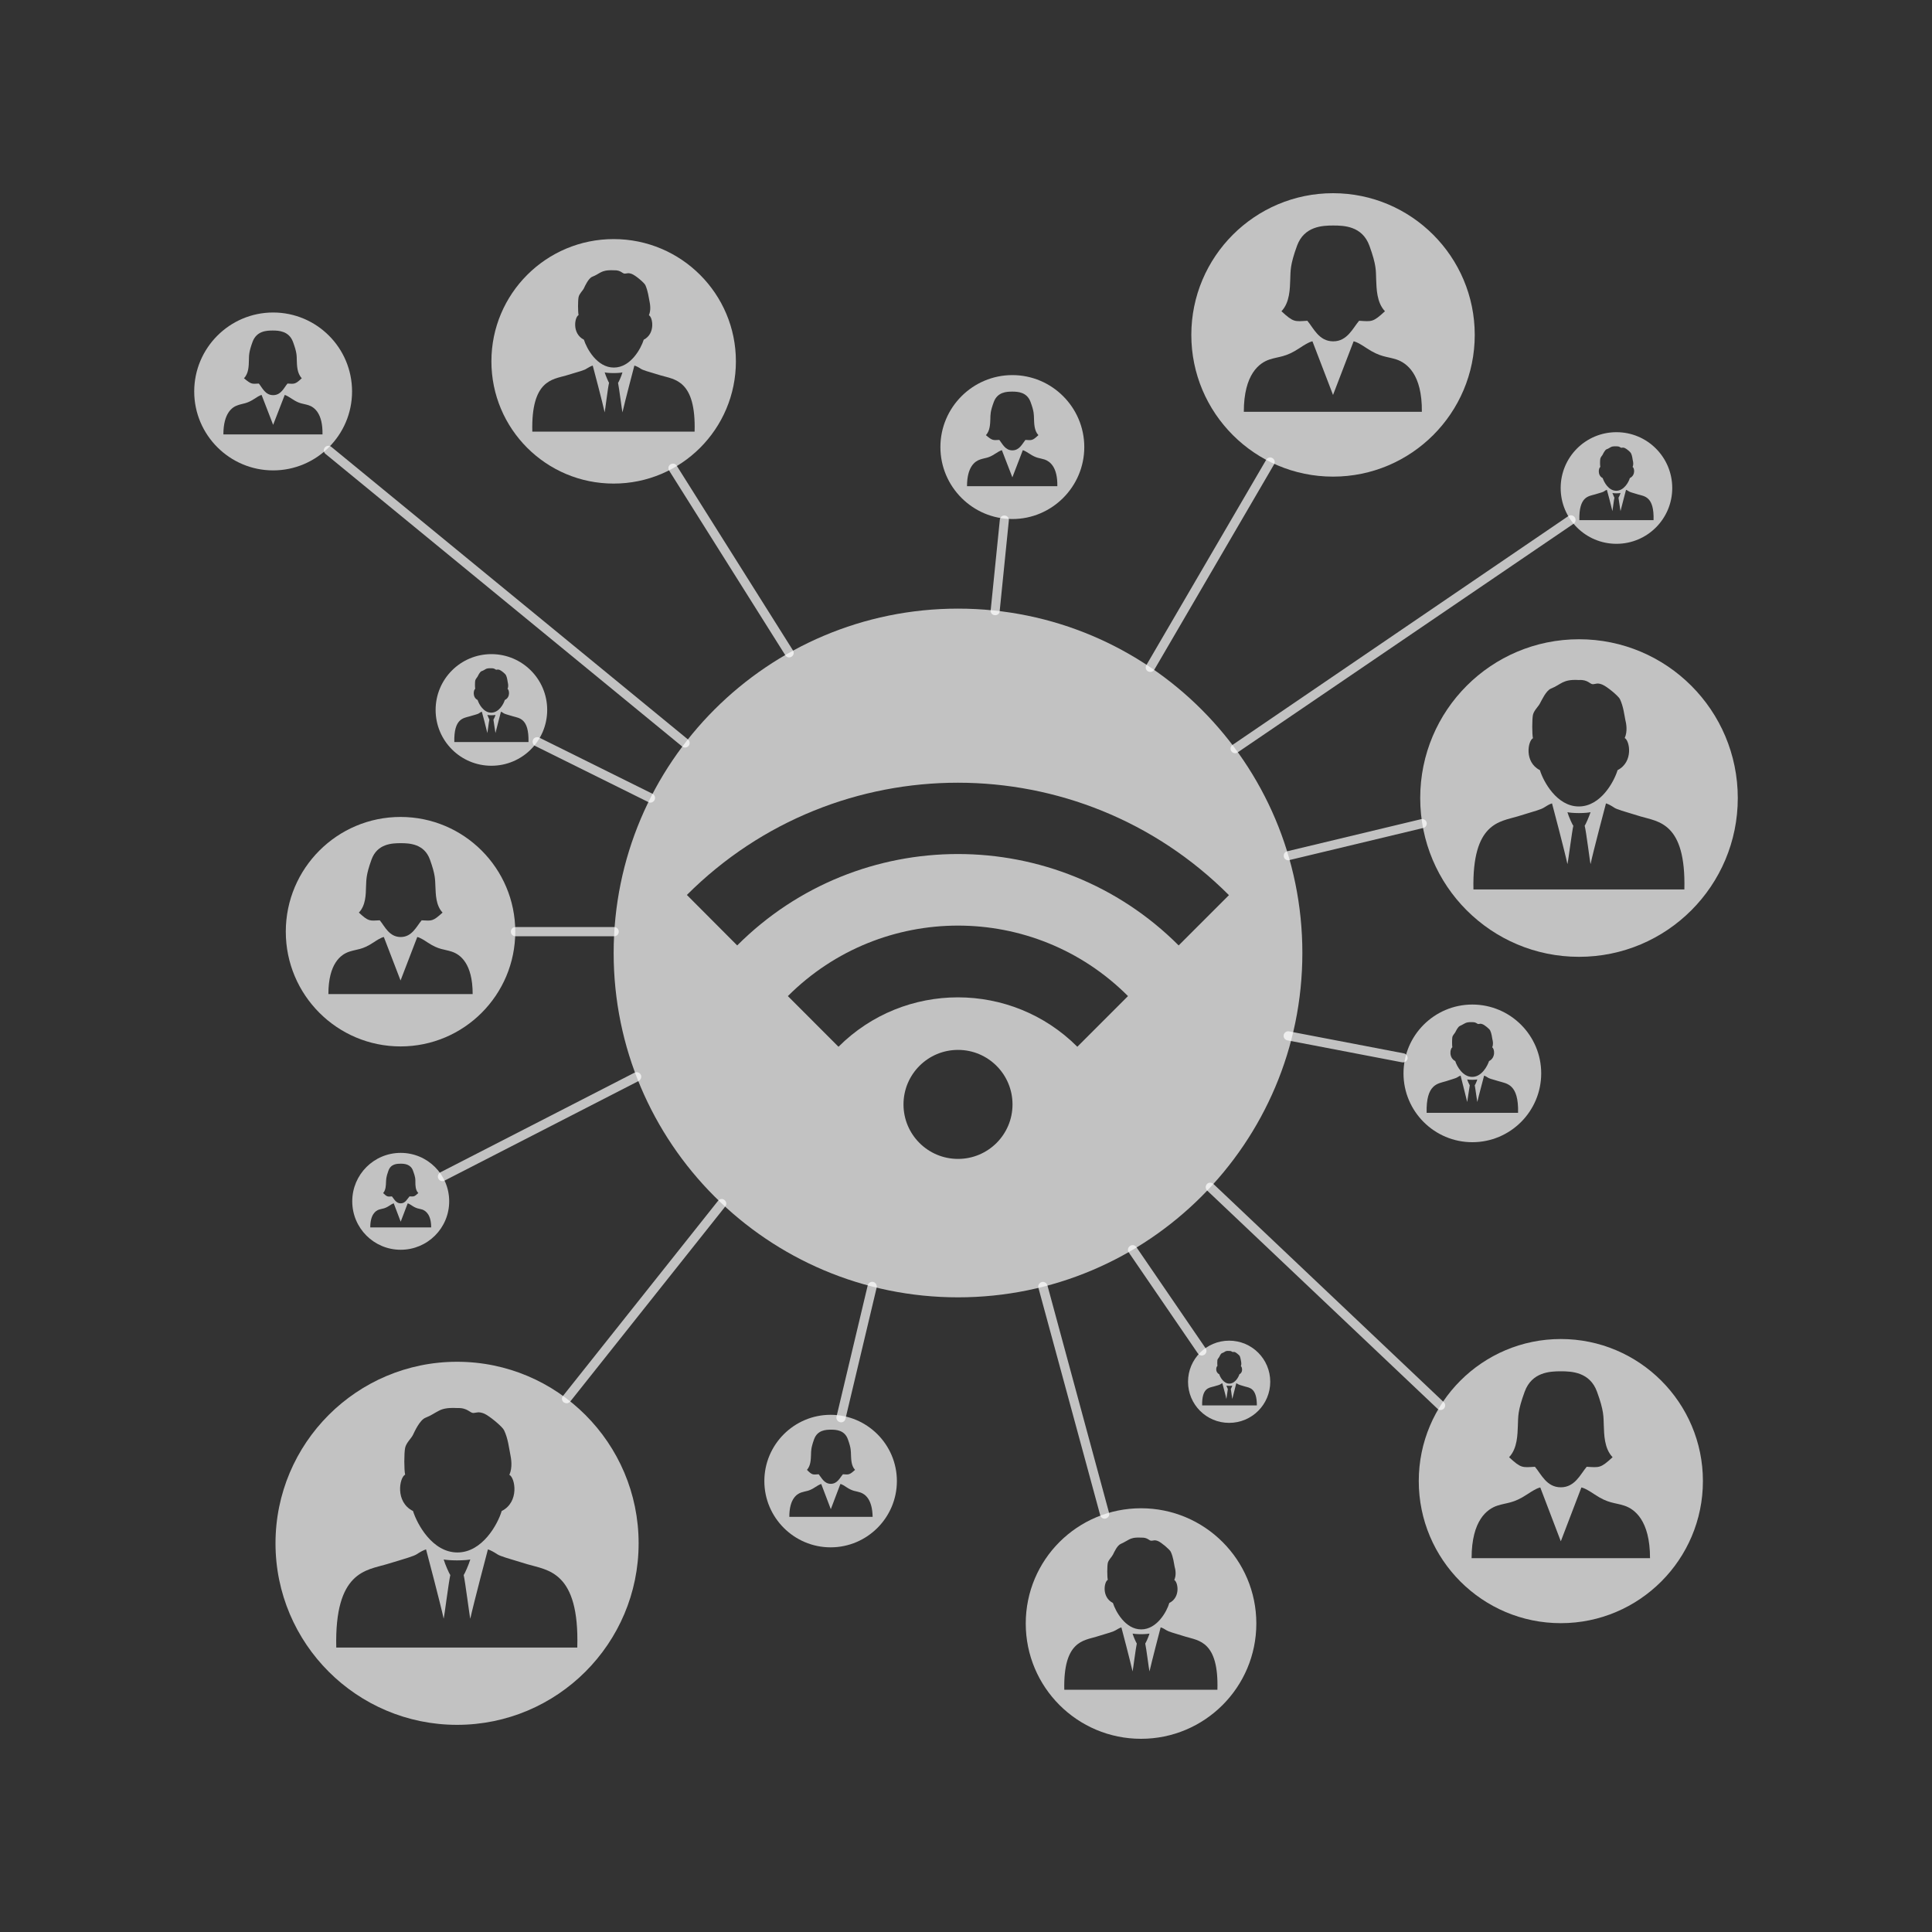 <svg width="40" height="40" viewBox="0 0 40 40" fill="none" xmlns="http://www.w3.org/2000/svg">
<rect x="0" y="0" width="40" height="40" fill="#333333" stroke="none"/>
<path d="M19.835 12.601C15.897 12.601 12.705 15.793 12.705 19.73C12.705 23.667 15.897 26.86 19.835 26.86C23.772 26.86 26.964 23.667 26.964 19.73C26.964 15.793 23.772 12.601 19.835 12.601ZM19.835 23.994C19.211 23.994 18.706 23.489 18.706 22.866C18.706 22.242 19.211 21.737 19.835 21.737C20.458 21.737 20.963 22.242 20.963 22.866C20.963 23.489 20.458 23.994 19.835 23.994ZM22.305 21.672C20.941 20.308 18.725 20.308 17.36 21.672L16.312 20.623C18.258 18.677 21.412 18.677 23.354 20.623L22.305 21.672ZM24.403 19.574C21.879 17.051 17.786 17.051 15.263 19.574L14.221 18.529C17.323 15.428 22.347 15.432 25.444 18.533L24.403 19.574Z" fill="white" fill-opacity="0.7"/>
<path d="M9.463 28.194C7.388 28.194 5.704 29.878 5.704 31.953C5.704 34.028 7.388 35.711 9.463 35.711C11.538 35.711 13.222 34.028 13.222 31.953C13.222 29.878 11.538 28.194 9.463 28.194ZM8.388 30.531C8.365 30.436 8.365 30.083 8.388 29.976C8.41 29.87 8.517 29.779 8.551 29.706C8.585 29.634 8.692 29.399 8.809 29.353C8.927 29.307 9.007 29.247 9.079 29.212C9.148 29.174 9.243 29.14 9.467 29.152C9.687 29.144 9.725 29.258 9.805 29.254C9.87 29.25 9.904 29.22 10.022 29.266C10.136 29.315 10.402 29.539 10.436 29.611C10.52 29.786 10.539 29.988 10.562 30.094C10.584 30.201 10.615 30.379 10.546 30.535C10.664 30.592 10.759 31.097 10.387 31.284C10.307 31.553 9.988 32.142 9.471 32.142C8.95 32.142 8.635 31.553 8.551 31.284C8.175 31.097 8.27 30.588 8.388 30.531ZM11.952 34.111C10.964 34.111 9.459 34.111 9.459 34.111C9.459 34.111 7.951 34.111 6.962 34.111C6.924 32.526 7.59 32.511 8.004 32.386C8.422 32.26 8.566 32.219 8.631 32.177C8.688 32.139 8.76 32.097 8.821 32.078C8.825 32.089 9.129 33.245 9.186 33.514C9.197 33.484 9.292 32.735 9.323 32.61C9.304 32.587 9.216 32.393 9.186 32.287C9.22 32.295 9.326 32.306 9.463 32.306C9.6 32.306 9.706 32.295 9.737 32.287C9.706 32.393 9.619 32.587 9.6 32.61C9.63 32.732 9.725 33.484 9.737 33.514C9.794 33.245 10.098 32.089 10.102 32.078C10.162 32.097 10.235 32.139 10.292 32.177C10.36 32.222 10.505 32.26 10.919 32.386C11.337 32.511 11.998 32.526 11.952 34.111Z" fill="white" fill-opacity="0.7"/>
<path d="M30.483 20.798C29.697 20.798 29.058 21.437 29.058 22.223C29.058 23.01 29.697 23.648 30.483 23.648C31.27 23.648 31.909 23.01 31.909 22.223C31.909 21.437 31.27 20.798 30.483 20.798ZM30.069 21.684C30.062 21.649 30.062 21.516 30.069 21.475C30.077 21.433 30.115 21.399 30.13 21.372C30.145 21.345 30.183 21.258 30.229 21.239C30.274 21.22 30.305 21.197 30.331 21.186C30.358 21.171 30.396 21.159 30.48 21.163C30.563 21.159 30.578 21.201 30.609 21.201C30.636 21.201 30.647 21.186 30.693 21.205C30.738 21.22 30.841 21.307 30.852 21.334C30.883 21.399 30.89 21.475 30.898 21.516C30.909 21.558 30.921 21.623 30.894 21.684C30.94 21.706 30.974 21.896 30.829 21.969C30.795 22.071 30.677 22.296 30.48 22.296C30.282 22.296 30.16 22.071 30.13 21.969C29.989 21.896 30.024 21.706 30.069 21.684ZM31.43 23.04C31.054 23.04 30.483 23.04 30.483 23.04C30.483 23.04 29.913 23.04 29.537 23.04C29.522 22.44 29.773 22.436 29.933 22.387C30.088 22.337 30.145 22.322 30.168 22.307C30.191 22.292 30.218 22.276 30.24 22.269C30.24 22.276 30.354 22.713 30.377 22.816C30.381 22.801 30.419 22.52 30.43 22.47C30.423 22.463 30.389 22.39 30.377 22.349C30.392 22.352 30.43 22.356 30.483 22.356C30.533 22.356 30.575 22.352 30.586 22.349C30.575 22.387 30.541 22.463 30.533 22.47C30.544 22.52 30.582 22.805 30.586 22.816C30.609 22.71 30.727 22.273 30.727 22.269C30.75 22.276 30.776 22.292 30.799 22.307C30.822 22.326 30.875 22.341 31.035 22.387C31.194 22.436 31.445 22.44 31.43 23.04Z" fill="white" fill-opacity="0.7"/>
<path d="M23.624 31.227C22.305 31.227 21.237 32.294 21.237 33.613C21.237 34.932 22.305 36 23.624 36C24.942 36 26.011 34.932 26.011 33.613C26.011 32.294 24.942 31.227 23.624 31.227ZM22.936 32.709C22.921 32.652 22.921 32.428 22.936 32.359C22.951 32.294 23.02 32.234 23.042 32.188C23.065 32.142 23.13 31.994 23.206 31.964C23.278 31.933 23.331 31.895 23.377 31.873C23.422 31.85 23.483 31.827 23.624 31.835C23.764 31.827 23.791 31.903 23.84 31.899C23.882 31.899 23.901 31.876 23.977 31.907C24.049 31.937 24.217 32.082 24.239 32.127C24.293 32.241 24.304 32.367 24.319 32.435C24.338 32.5 24.357 32.614 24.312 32.712C24.388 32.751 24.448 33.07 24.209 33.188C24.16 33.362 23.954 33.735 23.628 33.735C23.297 33.735 23.096 33.359 23.042 33.188C22.803 33.066 22.86 32.747 22.936 32.709ZM25.205 34.985C24.578 34.985 23.62 34.985 23.62 34.985C23.62 34.985 22.662 34.985 22.035 34.985C22.012 33.978 22.434 33.967 22.696 33.887C22.962 33.807 23.054 33.781 23.096 33.754C23.134 33.731 23.179 33.705 23.217 33.693C23.221 33.701 23.411 34.434 23.449 34.605C23.456 34.582 23.517 34.107 23.536 34.028C23.525 34.012 23.468 33.891 23.449 33.822C23.468 33.826 23.536 33.834 23.624 33.834C23.711 33.834 23.78 33.826 23.799 33.822C23.78 33.891 23.723 34.012 23.711 34.028C23.73 34.107 23.791 34.586 23.799 34.605C23.837 34.434 24.027 33.701 24.03 33.693C24.068 33.701 24.114 33.731 24.152 33.754C24.194 33.781 24.289 33.807 24.551 33.887C24.813 33.967 25.235 33.978 25.205 34.985Z" fill="white" fill-opacity="0.7"/>
<path d="M10.174 13.543C9.535 13.543 9.019 14.06 9.019 14.698C9.019 15.337 9.535 15.854 10.174 15.854C10.812 15.854 11.329 15.337 11.329 14.698C11.329 14.06 10.812 13.543 10.174 13.543ZM9.839 14.261C9.832 14.231 9.832 14.124 9.839 14.09C9.847 14.056 9.877 14.029 9.889 14.007C9.9 13.984 9.934 13.912 9.969 13.896C10.007 13.885 10.03 13.866 10.052 13.855C10.071 13.843 10.102 13.832 10.17 13.836C10.242 13.832 10.254 13.866 10.277 13.866C10.299 13.866 10.307 13.855 10.345 13.87C10.383 13.885 10.463 13.953 10.474 13.976C10.501 14.029 10.505 14.09 10.512 14.124C10.52 14.159 10.531 14.212 10.508 14.261C10.543 14.28 10.573 14.436 10.451 14.493C10.428 14.573 10.33 14.755 10.17 14.755C10.011 14.755 9.915 14.577 9.889 14.493C9.775 14.436 9.805 14.28 9.839 14.261ZM10.942 15.363C10.638 15.363 10.174 15.363 10.174 15.363C10.174 15.363 9.71 15.363 9.406 15.363C9.395 14.873 9.596 14.869 9.725 14.831C9.855 14.793 9.9 14.782 9.919 14.767C9.934 14.755 9.957 14.74 9.976 14.736C9.98 14.74 10.071 15.094 10.09 15.177C10.094 15.17 10.121 14.938 10.132 14.9C10.128 14.892 10.102 14.835 10.09 14.801C10.098 14.805 10.132 14.809 10.174 14.809C10.216 14.809 10.246 14.805 10.258 14.801C10.25 14.835 10.223 14.892 10.216 14.9C10.223 14.938 10.254 15.166 10.258 15.177C10.277 15.094 10.371 14.74 10.371 14.736C10.39 14.74 10.409 14.755 10.428 14.767C10.451 14.782 10.493 14.793 10.622 14.831C10.752 14.869 10.953 14.873 10.942 15.363Z" fill="white" fill-opacity="0.7"/>
<path d="M25.448 27.757C24.977 27.757 24.597 28.137 24.597 28.608C24.597 29.079 24.977 29.459 25.448 29.459C25.919 29.459 26.299 29.079 26.299 28.608C26.299 28.137 25.919 27.757 25.448 27.757ZM25.205 28.281C25.201 28.258 25.201 28.179 25.205 28.156C25.212 28.133 25.235 28.11 25.243 28.095C25.25 28.08 25.273 28.026 25.3 28.015C25.326 28.008 25.345 27.992 25.361 27.985C25.376 27.973 25.399 27.966 25.448 27.97C25.497 27.966 25.505 27.992 25.524 27.992C25.539 27.992 25.547 27.985 25.573 27.996C25.6 28.008 25.661 28.061 25.668 28.076C25.684 28.118 25.691 28.163 25.695 28.186C25.699 28.209 25.706 28.251 25.691 28.285C25.718 28.3 25.741 28.414 25.661 28.452C25.642 28.513 25.57 28.646 25.452 28.646C25.334 28.646 25.262 28.513 25.243 28.452C25.155 28.41 25.178 28.296 25.205 28.281ZM25.456 29.098C25.456 29.098 25.113 29.098 24.889 29.098C24.882 28.737 25.03 28.733 25.125 28.707C25.216 28.68 25.25 28.673 25.266 28.661C25.277 28.654 25.292 28.642 25.307 28.638C25.307 28.642 25.38 28.904 25.391 28.965C25.395 28.958 25.414 28.787 25.421 28.76C25.418 28.756 25.399 28.711 25.391 28.688C25.395 28.688 25.421 28.692 25.452 28.692C25.482 28.692 25.505 28.692 25.513 28.688C25.505 28.711 25.486 28.756 25.482 28.76C25.49 28.787 25.509 28.958 25.513 28.965C25.528 28.904 25.596 28.642 25.596 28.638C25.608 28.642 25.627 28.654 25.638 28.661C25.653 28.669 25.684 28.68 25.779 28.707C25.87 28.733 26.022 28.737 26.022 29.098C25.798 29.098 25.456 29.098 25.456 29.098Z" fill="white" fill-opacity="0.7"/>
<path d="M33.467 8.948C32.828 8.948 32.312 9.465 32.312 10.104C32.312 10.742 32.828 11.259 33.467 11.259C34.105 11.259 34.622 10.742 34.622 10.104C34.622 9.465 34.105 8.948 33.467 8.948ZM33.133 9.667C33.125 9.636 33.125 9.53 33.133 9.496C33.14 9.461 33.171 9.435 33.182 9.412C33.193 9.389 33.228 9.317 33.262 9.302C33.3 9.29 33.323 9.271 33.345 9.26C33.364 9.248 33.395 9.237 33.463 9.241C33.535 9.237 33.547 9.271 33.57 9.271C33.592 9.271 33.6 9.26 33.638 9.275C33.676 9.29 33.756 9.359 33.767 9.382C33.794 9.435 33.798 9.496 33.805 9.53C33.813 9.564 33.824 9.617 33.801 9.667C33.839 9.686 33.866 9.838 33.744 9.898C33.722 9.978 33.623 10.161 33.463 10.161C33.304 10.161 33.209 9.982 33.182 9.898C33.068 9.841 33.098 9.686 33.133 9.667ZM34.235 10.769C33.931 10.769 33.467 10.769 33.467 10.769C33.467 10.769 33.003 10.769 32.699 10.769C32.688 10.278 32.889 10.275 33.019 10.237C33.148 10.199 33.193 10.187 33.212 10.172C33.228 10.161 33.25 10.145 33.269 10.142C33.273 10.145 33.364 10.499 33.383 10.582C33.387 10.575 33.414 10.343 33.425 10.305C33.421 10.297 33.395 10.24 33.383 10.206C33.391 10.21 33.425 10.214 33.467 10.214C33.509 10.214 33.539 10.21 33.551 10.206C33.543 10.24 33.516 10.297 33.509 10.305C33.516 10.343 33.547 10.571 33.551 10.582C33.57 10.499 33.665 10.145 33.665 10.142C33.684 10.145 33.703 10.161 33.722 10.172C33.744 10.187 33.786 10.199 33.915 10.237C34.045 10.275 34.25 10.278 34.235 10.769Z" fill="white" fill-opacity="0.7"/>
<path d="M12.705 4.95C11.306 4.95 10.174 6.083 10.174 7.481C10.174 8.88 11.306 10.012 12.705 10.012C14.104 10.012 15.236 8.88 15.236 7.481C15.236 6.083 14.104 4.95 12.705 4.95ZM11.979 6.523C11.964 6.459 11.964 6.223 11.979 6.151C11.994 6.079 12.066 6.018 12.089 5.969C12.112 5.919 12.184 5.76 12.264 5.729C12.344 5.699 12.397 5.657 12.447 5.634C12.496 5.611 12.557 5.589 12.709 5.596C12.857 5.589 12.884 5.668 12.937 5.665C12.979 5.665 13.001 5.642 13.081 5.672C13.161 5.703 13.34 5.855 13.362 5.904C13.416 6.026 13.431 6.159 13.446 6.231C13.461 6.303 13.48 6.421 13.435 6.527C13.514 6.565 13.575 6.907 13.328 7.033C13.271 7.215 13.058 7.61 12.709 7.61C12.359 7.61 12.146 7.215 12.089 7.033C11.835 6.904 11.899 6.561 11.979 6.523ZM14.381 8.937C13.716 8.937 12.701 8.937 12.701 8.937C12.701 8.937 11.686 8.937 11.021 8.937C10.995 7.869 11.439 7.857 11.721 7.774C12.002 7.69 12.101 7.664 12.143 7.633C12.184 7.61 12.23 7.58 12.272 7.569C12.275 7.58 12.481 8.355 12.519 8.538C12.526 8.515 12.587 8.009 12.61 7.926C12.598 7.911 12.541 7.781 12.519 7.709C12.541 7.717 12.614 7.724 12.705 7.724C12.796 7.724 12.865 7.717 12.887 7.709C12.868 7.781 12.811 7.911 12.796 7.926C12.815 8.013 12.88 8.515 12.887 8.538C12.929 8.351 13.131 7.576 13.134 7.569C13.176 7.58 13.226 7.607 13.264 7.633C13.309 7.664 13.404 7.69 13.685 7.774C13.967 7.857 14.411 7.869 14.381 8.937Z" fill="white" fill-opacity="0.7"/>
<path d="M32.692 13.235C30.875 13.235 29.404 14.706 29.404 16.523C29.404 18.339 30.875 19.81 32.692 19.81C34.508 19.81 35.979 18.339 35.979 16.523C35.979 14.706 34.508 13.235 32.692 13.235ZM31.738 15.284C31.719 15.204 31.719 14.892 31.738 14.801C31.757 14.71 31.852 14.626 31.882 14.565C31.916 14.505 32.008 14.299 32.11 14.257C32.213 14.216 32.285 14.162 32.346 14.132C32.41 14.102 32.49 14.067 32.688 14.079C32.882 14.067 32.916 14.17 32.984 14.166C33.041 14.162 33.072 14.132 33.174 14.174C33.277 14.216 33.509 14.413 33.539 14.474C33.611 14.626 33.63 14.805 33.649 14.896C33.672 14.987 33.699 15.143 33.638 15.28C33.741 15.333 33.824 15.774 33.49 15.945C33.418 16.184 33.14 16.697 32.688 16.697C32.232 16.697 31.954 16.18 31.882 15.945C31.552 15.778 31.635 15.337 31.738 15.284ZM34.873 18.415C34.011 18.415 32.692 18.415 32.692 18.415C32.692 18.415 31.373 18.415 30.506 18.415C30.476 17.028 31.054 17.013 31.419 16.903C31.783 16.792 31.909 16.758 31.966 16.72C32.019 16.686 32.08 16.648 32.133 16.633C32.137 16.644 32.403 17.655 32.452 17.891C32.464 17.86 32.547 17.207 32.574 17.096C32.555 17.077 32.479 16.91 32.452 16.815C32.479 16.823 32.57 16.834 32.692 16.834C32.809 16.834 32.904 16.823 32.931 16.815C32.901 16.906 32.828 17.074 32.809 17.096C32.84 17.207 32.92 17.864 32.931 17.891C32.98 17.651 33.247 16.644 33.25 16.633C33.304 16.648 33.368 16.686 33.418 16.72C33.475 16.758 33.6 16.792 33.965 16.903C34.33 17.013 34.907 17.024 34.873 18.415Z" fill="white" fill-opacity="0.7"/>
<path d="M20.96 7.766C20.139 7.766 19.47 8.435 19.47 9.256C19.47 10.077 20.139 10.746 20.96 10.746C21.78 10.746 22.449 10.077 22.449 9.256C22.449 8.435 21.78 7.766 20.96 7.766ZM20.504 8.675C20.507 8.583 20.5 8.526 20.576 8.321C20.652 8.116 20.842 8.108 20.956 8.108C21.07 8.108 21.26 8.116 21.336 8.321C21.412 8.526 21.404 8.583 21.408 8.675C21.412 8.77 21.412 8.918 21.499 9.009C21.374 9.127 21.363 9.115 21.23 9.108C21.165 9.188 21.108 9.324 20.96 9.324C20.811 9.324 20.754 9.188 20.69 9.108C20.557 9.115 20.545 9.123 20.412 9.009C20.5 8.918 20.5 8.766 20.504 8.675ZM20.956 10.066C20.956 10.066 20.515 10.066 20.021 10.066C20.021 9.666 20.184 9.549 20.291 9.514C20.397 9.476 20.458 9.492 20.606 9.393C20.716 9.321 20.743 9.321 20.743 9.321L20.96 9.883L21.176 9.321C21.176 9.321 21.203 9.321 21.313 9.393C21.461 9.492 21.522 9.48 21.628 9.514C21.735 9.552 21.898 9.666 21.891 10.066C21.401 10.066 20.956 10.066 20.956 10.066Z" fill="white" fill-opacity="0.7"/>
<path d="M8.296 23.869C7.742 23.869 7.293 24.317 7.293 24.872C7.293 25.427 7.742 25.875 8.296 25.875C8.851 25.875 9.3 25.427 9.3 24.872C9.3 24.317 8.851 23.869 8.296 23.869ZM7.992 24.477C7.996 24.416 7.992 24.374 8.042 24.238C8.091 24.097 8.22 24.093 8.296 24.093C8.372 24.093 8.502 24.101 8.551 24.238C8.604 24.378 8.6 24.416 8.6 24.477C8.6 24.538 8.6 24.64 8.661 24.701C8.574 24.781 8.57 24.773 8.479 24.77C8.433 24.819 8.395 24.914 8.296 24.914C8.198 24.914 8.16 24.823 8.114 24.77C8.023 24.777 8.015 24.781 7.932 24.701C7.989 24.64 7.989 24.538 7.992 24.477ZM8.296 25.412C8.296 25.412 7.996 25.412 7.666 25.412C7.666 25.146 7.776 25.066 7.848 25.043C7.92 25.02 7.962 25.028 8.061 24.963C8.133 24.914 8.152 24.914 8.152 24.914L8.296 25.294L8.441 24.914C8.441 24.914 8.46 24.914 8.532 24.963C8.631 25.028 8.673 25.02 8.745 25.043C8.817 25.07 8.927 25.15 8.927 25.412C8.597 25.412 8.296 25.412 8.296 25.412Z" fill="white" fill-opacity="0.7"/>
<path d="M32.315 27.723C30.692 27.723 29.374 29.041 29.374 30.664C29.374 32.287 30.692 33.606 32.315 33.606C33.938 33.606 35.257 32.287 35.257 30.664C35.257 29.041 33.938 27.723 32.315 27.723ZM31.426 29.513C31.434 29.33 31.418 29.22 31.567 28.813C31.715 28.407 32.091 28.391 32.315 28.391C32.54 28.391 32.916 28.407 33.064 28.813C33.212 29.22 33.197 29.33 33.205 29.513C33.212 29.695 33.212 29.988 33.387 30.17C33.136 30.402 33.113 30.383 32.851 30.368C32.722 30.52 32.608 30.793 32.315 30.793C32.019 30.793 31.909 30.52 31.779 30.368C31.517 30.383 31.494 30.402 31.244 30.17C31.418 29.988 31.418 29.695 31.426 29.513ZM32.315 32.26C32.315 32.26 31.441 32.26 30.468 32.26C30.468 31.474 30.791 31.242 31 31.173C31.209 31.105 31.327 31.132 31.62 30.938C31.837 30.793 31.89 30.797 31.89 30.797L32.315 31.911L32.741 30.797C32.741 30.797 32.794 30.793 33.011 30.938C33.3 31.132 33.421 31.105 33.63 31.173C33.839 31.242 34.162 31.474 34.162 32.26C33.19 32.26 32.315 32.26 32.315 32.26Z" fill="white" fill-opacity="0.7"/>
<path d="M17.197 29.292C16.441 29.292 15.825 29.908 15.825 30.664C15.825 31.42 16.441 32.036 17.197 32.036C17.953 32.036 18.569 31.42 18.569 30.664C18.569 29.908 17.953 29.292 17.197 29.292ZM16.791 30.124C16.794 30.041 16.787 29.988 16.855 29.798C16.924 29.608 17.098 29.6 17.205 29.6C17.311 29.6 17.486 29.608 17.554 29.798C17.623 29.988 17.615 30.041 17.619 30.124C17.623 30.212 17.623 30.349 17.703 30.432C17.585 30.539 17.573 30.531 17.452 30.523C17.391 30.592 17.338 30.721 17.201 30.721C17.064 30.721 17.011 30.596 16.95 30.523C16.828 30.531 16.817 30.543 16.707 30.432C16.787 30.345 16.787 30.208 16.791 30.124ZM17.205 31.405C17.205 31.405 16.794 31.405 16.342 31.405C16.342 31.04 16.49 30.934 16.589 30.9C16.688 30.866 16.741 30.881 16.878 30.79C16.977 30.725 17.003 30.725 17.003 30.725L17.201 31.246L17.399 30.725C17.399 30.725 17.425 30.721 17.524 30.79C17.661 30.881 17.714 30.866 17.813 30.9C17.912 30.934 18.06 31.04 18.067 31.405C17.611 31.405 17.205 31.405 17.205 31.405Z" fill="white" fill-opacity="0.7"/>
<path d="M5.655 6.47C4.754 6.47 4.021 7.204 4.021 8.105C4.021 9.005 4.754 9.739 5.655 9.739C6.556 9.739 7.289 9.005 7.289 8.105C7.289 7.2 6.556 6.47 5.655 6.47ZM5.153 7.466C5.157 7.367 5.146 7.303 5.229 7.078C5.313 6.85 5.522 6.843 5.647 6.843C5.773 6.843 5.982 6.854 6.066 7.078C6.149 7.303 6.142 7.363 6.145 7.466C6.149 7.565 6.149 7.728 6.248 7.831C6.111 7.96 6.096 7.949 5.952 7.941C5.879 8.029 5.819 8.181 5.655 8.181C5.492 8.181 5.431 8.029 5.359 7.941C5.214 7.949 5.203 7.96 5.051 7.831C5.15 7.732 5.15 7.569 5.153 7.466ZM5.651 8.994C5.651 8.994 5.165 8.994 4.625 8.994C4.625 8.557 4.804 8.428 4.922 8.39C5.039 8.348 5.104 8.363 5.267 8.257C5.385 8.177 5.416 8.177 5.416 8.177L5.655 8.796L5.895 8.177C5.895 8.177 5.921 8.177 6.043 8.257C6.206 8.367 6.271 8.352 6.389 8.39C6.506 8.428 6.685 8.557 6.677 8.994C6.138 8.994 5.651 8.994 5.651 8.994Z" fill="white" fill-opacity="0.7"/>
<path d="M8.293 16.914C6.981 16.914 5.917 17.978 5.917 19.289C5.917 20.601 6.981 21.665 8.293 21.665C9.604 21.665 10.668 20.601 10.668 19.289C10.668 17.978 9.604 16.914 8.293 16.914ZM7.578 18.362C7.586 18.214 7.574 18.123 7.692 17.796C7.81 17.469 8.114 17.457 8.296 17.457C8.475 17.457 8.783 17.469 8.901 17.796C9.019 18.123 9.007 18.214 9.015 18.362C9.022 18.51 9.022 18.746 9.163 18.894C8.958 19.08 8.943 19.065 8.73 19.054C8.623 19.179 8.532 19.4 8.296 19.4C8.057 19.4 7.966 19.179 7.863 19.054C7.65 19.065 7.631 19.08 7.43 18.894C7.574 18.746 7.574 18.51 7.578 18.362ZM8.293 20.581C8.293 20.581 7.586 20.581 6.799 20.581C6.799 19.947 7.058 19.761 7.229 19.704C7.4 19.647 7.495 19.669 7.73 19.514C7.905 19.396 7.947 19.4 7.947 19.4L8.293 20.3L8.639 19.4C8.639 19.4 8.68 19.396 8.855 19.514C9.091 19.669 9.186 19.647 9.357 19.704C9.528 19.761 9.786 19.947 9.786 20.581C9 20.581 8.293 20.581 8.293 20.581Z" fill="white" fill-opacity="0.7"/>
<path d="M27.599 4C25.98 4 24.665 5.315 24.665 6.934C24.665 8.553 25.98 9.868 27.599 9.868C29.218 9.868 30.533 8.553 30.533 6.934C30.533 5.315 29.218 4 27.599 4ZM26.713 5.786C26.721 5.604 26.706 5.494 26.854 5.087C27.002 4.684 27.379 4.669 27.603 4.669C27.827 4.669 28.203 4.68 28.352 5.087C28.5 5.494 28.485 5.604 28.492 5.786C28.5 5.969 28.5 6.261 28.674 6.444C28.424 6.676 28.401 6.657 28.139 6.641C28.009 6.793 27.895 7.067 27.603 7.067C27.306 7.067 27.196 6.793 27.067 6.641C26.805 6.657 26.782 6.676 26.531 6.444C26.706 6.261 26.706 5.969 26.713 5.786ZM27.595 8.526C27.595 8.526 26.721 8.526 25.752 8.526C25.752 7.743 26.075 7.512 26.284 7.443C26.493 7.375 26.611 7.401 26.904 7.208C27.12 7.063 27.173 7.067 27.173 7.067L27.599 8.177L28.025 7.067C28.025 7.067 28.078 7.063 28.294 7.208C28.587 7.401 28.705 7.375 28.914 7.443C29.123 7.515 29.446 7.743 29.438 8.526C28.469 8.526 27.595 8.526 27.595 8.526Z" fill="white" fill-opacity="0.7"/>
<path d="M20.606 12.737C20.602 12.737 20.599 12.737 20.595 12.737C20.541 12.733 20.503 12.684 20.511 12.635L20.701 10.757C20.705 10.704 20.754 10.666 20.804 10.674C20.857 10.677 20.895 10.727 20.887 10.776L20.697 12.654C20.697 12.699 20.655 12.737 20.606 12.737Z" fill="white" fill-opacity="0.7"/>
<path d="M23.817 13.912C23.802 13.912 23.783 13.908 23.768 13.9C23.723 13.874 23.707 13.817 23.734 13.771L26.216 9.518C26.242 9.473 26.299 9.457 26.345 9.484C26.39 9.511 26.406 9.568 26.379 9.613L23.901 13.862C23.882 13.893 23.852 13.912 23.817 13.912Z" fill="white" fill-opacity="0.7"/>
<path d="M26.672 17.811C26.63 17.811 26.588 17.781 26.581 17.739C26.569 17.689 26.599 17.636 26.649 17.625L29.423 16.96C29.473 16.948 29.526 16.979 29.537 17.028C29.549 17.078 29.518 17.131 29.469 17.142L26.695 17.807C26.687 17.811 26.679 17.811 26.672 17.811Z" fill="white" fill-opacity="0.7"/>
<path d="M25.573 15.595C25.543 15.595 25.512 15.58 25.494 15.553C25.463 15.512 25.474 15.451 25.52 15.421L32.471 10.685C32.513 10.655 32.574 10.666 32.604 10.712C32.635 10.754 32.623 10.814 32.578 10.845L25.627 15.576C25.611 15.588 25.592 15.595 25.573 15.595Z" fill="white" fill-opacity="0.7"/>
<path d="M29.051 21.995C29.043 21.995 29.039 21.995 29.032 21.995L26.653 21.539C26.599 21.528 26.569 21.478 26.577 21.429C26.588 21.376 26.637 21.345 26.687 21.353L29.066 21.809C29.119 21.82 29.15 21.87 29.142 21.919C29.134 21.961 29.096 21.995 29.051 21.995Z" fill="white" fill-opacity="0.7"/>
<path d="M29.826 29.193C29.803 29.193 29.78 29.186 29.762 29.167L24.992 24.648C24.954 24.614 24.954 24.553 24.988 24.515C25.022 24.477 25.083 24.477 25.121 24.511L29.891 29.03C29.929 29.064 29.929 29.125 29.895 29.163C29.875 29.182 29.853 29.193 29.826 29.193Z" fill="white" fill-opacity="0.7"/>
<path d="M24.882 28.065C24.851 28.065 24.821 28.049 24.802 28.023L23.369 25.929C23.339 25.887 23.35 25.826 23.396 25.796C23.438 25.765 23.498 25.777 23.529 25.822L24.962 27.916C24.992 27.958 24.98 28.019 24.935 28.049C24.92 28.057 24.901 28.065 24.882 28.065Z" fill="white" fill-opacity="0.7"/>
<path d="M22.871 31.443C22.829 31.443 22.791 31.417 22.78 31.375L21.499 26.662C21.484 26.613 21.515 26.56 21.568 26.544C21.617 26.529 21.67 26.56 21.686 26.613L22.962 31.322C22.978 31.371 22.947 31.424 22.894 31.439C22.886 31.439 22.879 31.443 22.871 31.443Z" fill="white" fill-opacity="0.7"/>
<path d="M17.414 29.448C17.406 29.448 17.398 29.448 17.391 29.444C17.341 29.433 17.307 29.38 17.319 29.33L17.965 26.613C17.976 26.564 18.029 26.529 18.079 26.541C18.128 26.552 18.162 26.605 18.151 26.655L17.505 29.372C17.497 29.418 17.456 29.448 17.414 29.448Z" fill="white" fill-opacity="0.7"/>
<path d="M11.732 29.053C11.713 29.053 11.69 29.045 11.671 29.034C11.63 29 11.622 28.943 11.656 28.901L14.867 24.861C14.902 24.819 14.959 24.811 15.001 24.846C15.042 24.88 15.05 24.937 15.016 24.979L11.808 29.015C11.789 29.038 11.759 29.053 11.732 29.053Z" fill="white" fill-opacity="0.7"/>
<path d="M9.159 24.454C9.125 24.454 9.091 24.435 9.075 24.401C9.053 24.355 9.072 24.298 9.117 24.272L13.138 22.208C13.184 22.185 13.241 22.204 13.267 22.25C13.29 22.295 13.271 22.352 13.226 22.379L9.205 24.443C9.189 24.45 9.174 24.454 9.159 24.454Z" fill="white" fill-opacity="0.7"/>
<path d="M12.716 19.384H10.672C10.618 19.384 10.577 19.343 10.577 19.289C10.577 19.236 10.618 19.194 10.672 19.194H12.716C12.77 19.194 12.811 19.236 12.811 19.289C12.811 19.343 12.77 19.384 12.716 19.384Z" fill="white" fill-opacity="0.7"/>
<path d="M16.338 13.611C16.308 13.611 16.277 13.596 16.259 13.566L13.853 9.742C13.826 9.697 13.838 9.64 13.883 9.613C13.929 9.587 13.986 9.598 14.012 9.644L16.418 13.467C16.445 13.512 16.433 13.57 16.388 13.596C16.372 13.608 16.357 13.611 16.338 13.611Z" fill="white" fill-opacity="0.7"/>
<path d="M14.183 15.477C14.161 15.477 14.142 15.47 14.123 15.455L6.738 9.397C6.696 9.362 6.693 9.302 6.727 9.264C6.761 9.222 6.822 9.218 6.86 9.252L14.244 15.31C14.286 15.344 14.29 15.405 14.256 15.443C14.237 15.466 14.21 15.477 14.183 15.477Z" fill="white" fill-opacity="0.7"/>
<path d="M13.465 16.618C13.45 16.618 13.435 16.614 13.423 16.606L11.078 15.443C11.033 15.421 11.014 15.363 11.037 15.314C11.059 15.268 11.116 15.249 11.166 15.272L13.511 16.435C13.556 16.458 13.575 16.515 13.552 16.564C13.533 16.599 13.499 16.618 13.465 16.618Z" fill="white" fill-opacity="0.7"/>
</svg>
